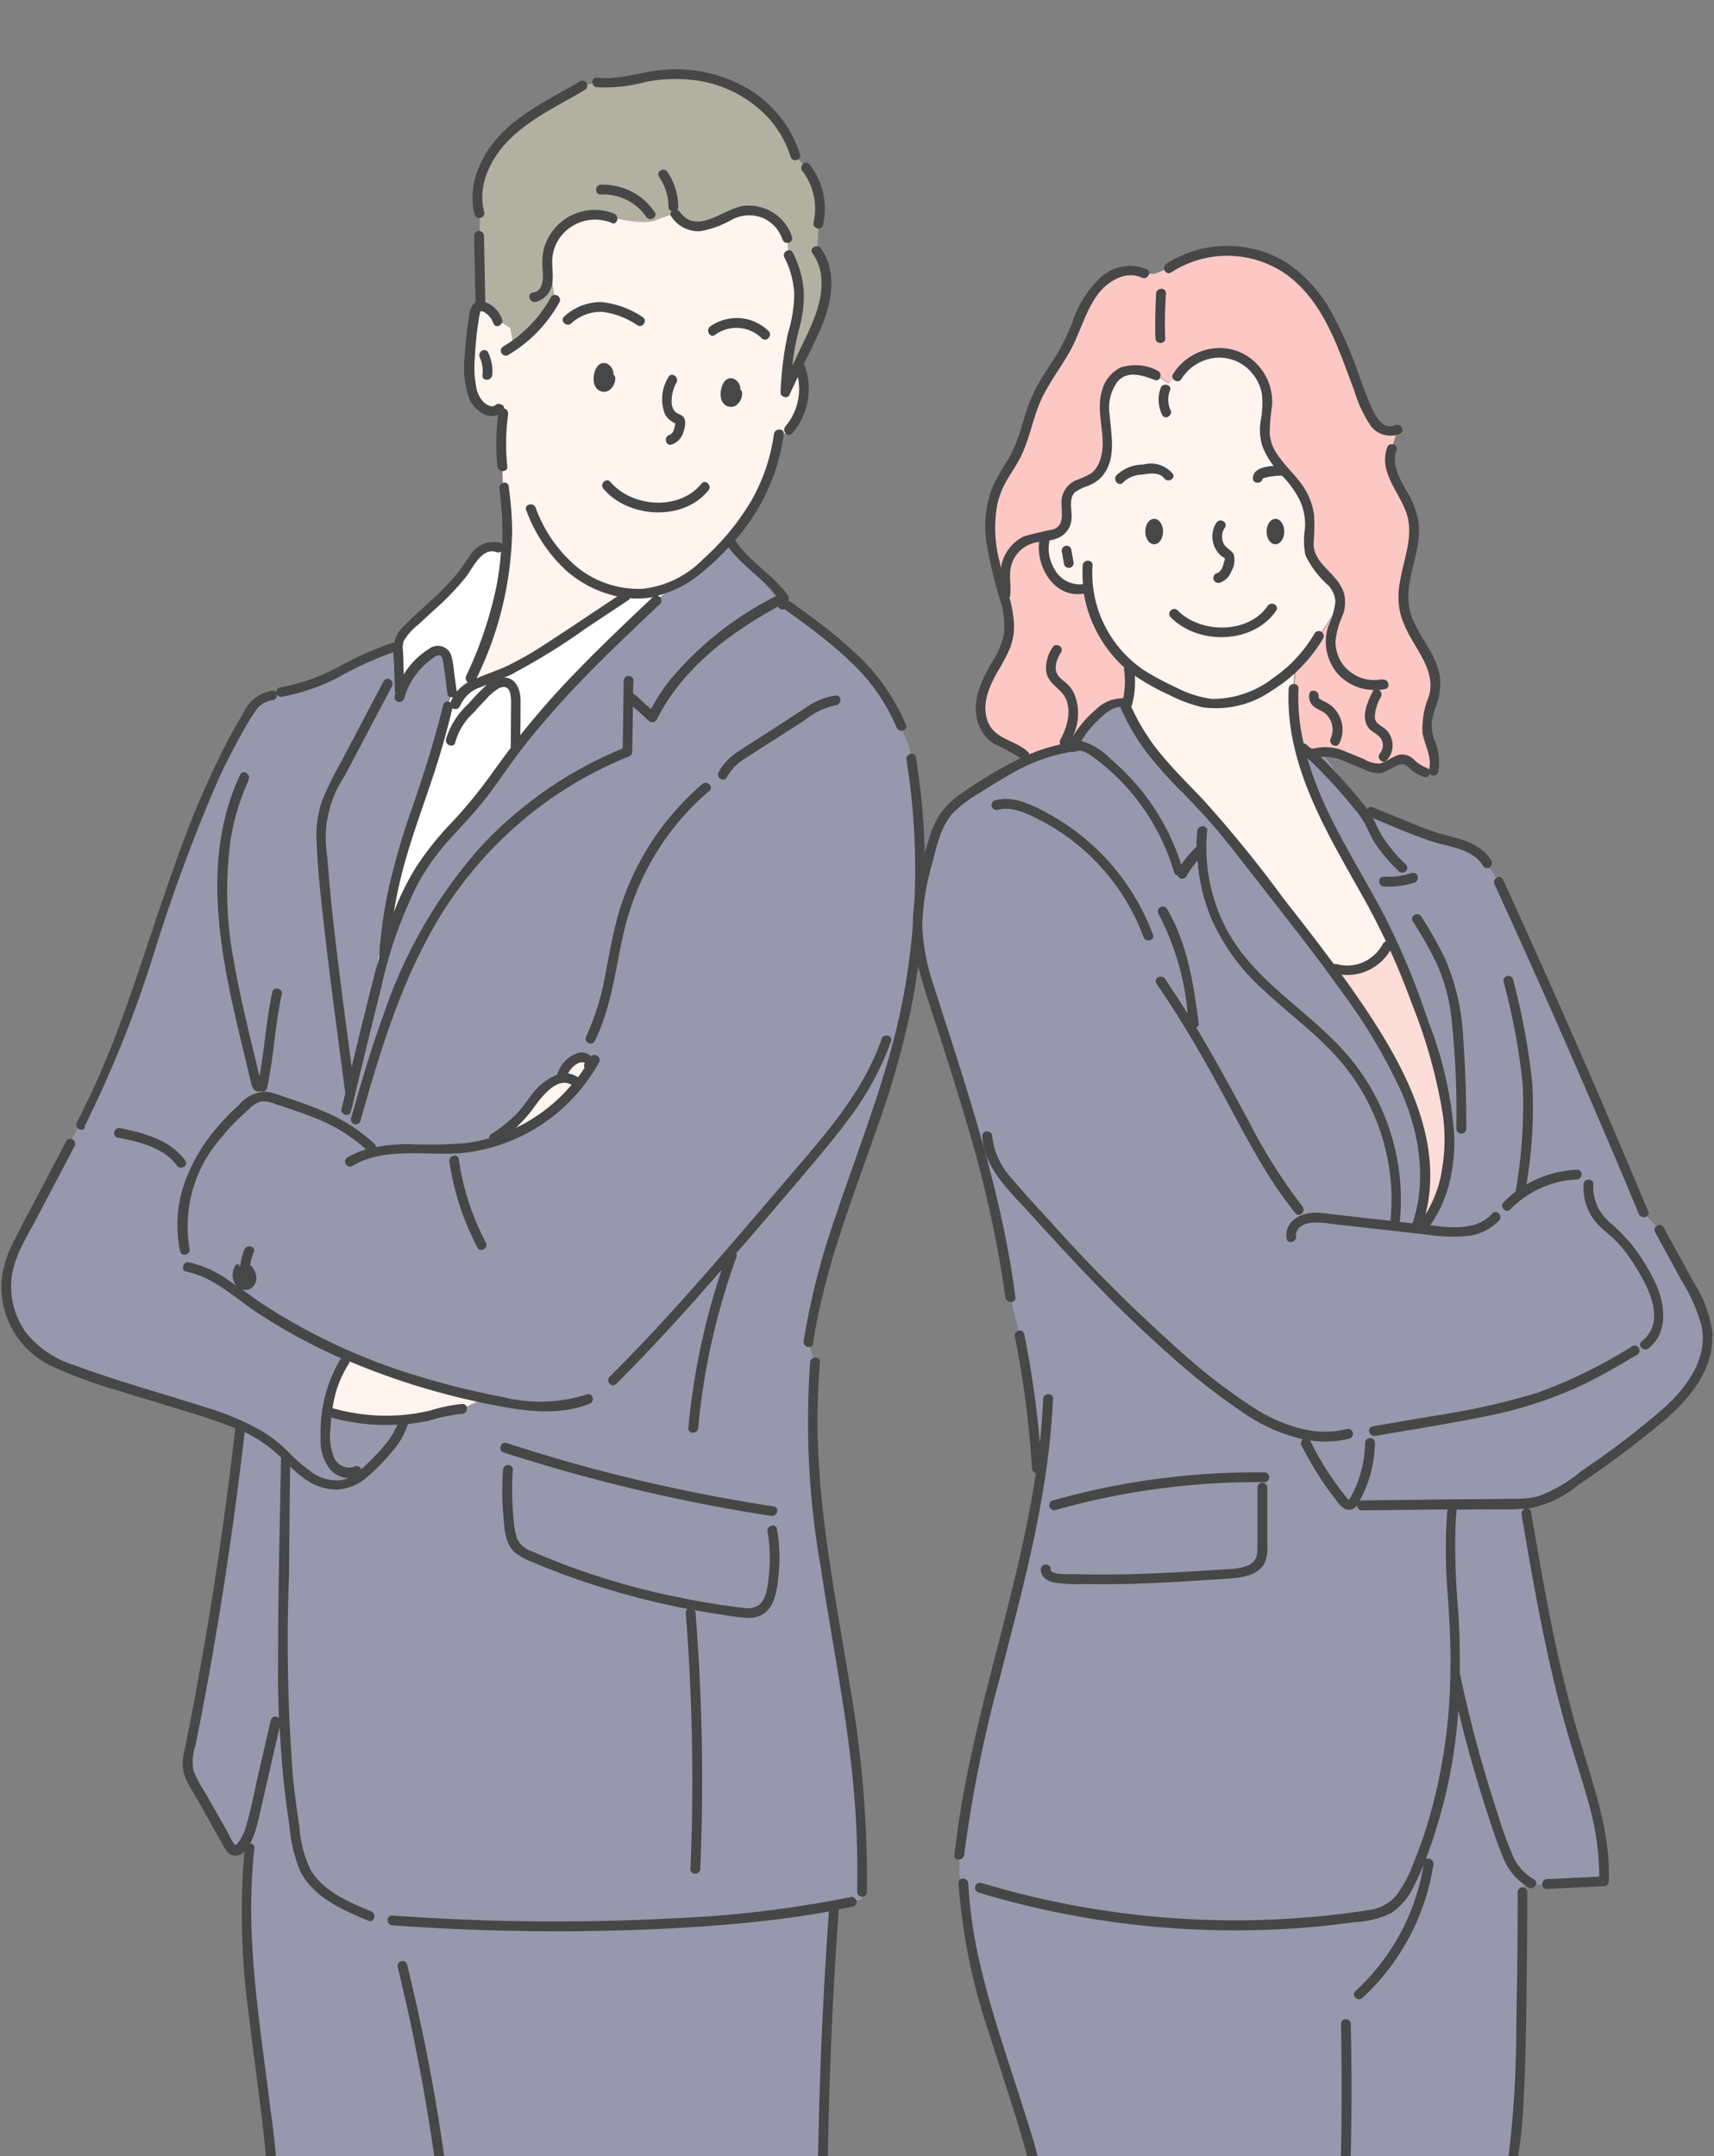 <svg xmlns="http://www.w3.org/2000/svg" width="124" height="156"><rect width="100%" height="100%" fill="#808080" stroke="none"/><path fill="#fff" d="m28.81 47.02.09 3-.02.43c.36-1.28 1.16-2.4 2.26-3.15a.93.93 0 0 1 .8-.2c.33.12.42.53.47.88l.29 2.13-.32 1c-1.77 7.48-5.03 14.66-5.54 22.32l.68-3.24c.67-3.03 1.92-5.91 3.7-8.46 1.02-1.33 2.26-2.49 3.33-3.79.72-.88 1.34-1.83 2.01-2.76 3.12-4.34 7.03-8.03 10.92-11.71l1.35-1.16c-.39.19-.8.35-1.22.46-.68.18-1.4.22-2.11.16l-.23.2-4.54 3.01a25.168 25.168 0 0 1-5.02 2.8c-.94.35-2.05.71-2.57 1.5l-.23.51c.05-.18.13-.35.23-.51l.19-.43.69-.94c1.49-2.99 2.37-6.24 2.58-9.57l-.59.09c-.24-.08-.49-.09-.73-.03s-.46.17-.64.34c-.35.35-.65.74-.9 1.16-1.19 1.74-2.95 3-4.4 4.53-.2.18-.35.4-.47.65-.05.14-.08.29-.08.44v.33"/><path fill="#9798ad" d="m65.92 54.88-.13-.83-.64-1.53c-.78-1.87-1.96-3.55-3.45-4.92a41.812 41.812 0 0 0-4.73-3.77c-.12-.09-.31-.17-.4-.06 0 0-1.12-1.45-2.55-3.14-.47-.52-.89-1.08-1.26-1.67-.35.39-.72.78-1.1 1.16-.83.88-1.8 1.62-2.87 2.19l-1.35 1.16c-3.88 3.67-7.79 7.37-10.92 11.71-.67.92-1.3 1.87-2.01 2.75-1.06 1.3-2.3 2.46-3.33 3.79a23.651 23.651 0 0 0-3.7 8.46l-.68 3.24c.51-7.66 3.77-14.84 5.54-22.32l.32-1-.29-2.13c-.05-.35-.14-.76-.47-.88a.963.963 0 0 0-.8.2 5.549 5.549 0 0 0-2.26 3.15l.02-.43-.09-3v-.33l-.44.16c-.4.11-.79.25-1.16.43-2.28 1.02-4.45 2.43-6.92 2.79l-.61.25c-.82 0-1.41.76-1.83 1.46-5.52 9.14-7.07 20.15-12.03 29.59l-.72 1.34-3.41 6.49c-.44.77-.8 1.59-1.05 2.43a5.99 5.99 0 0 0 2.12 6.14c.89.62 1.87 1.1 2.9 1.43 2.93 1.06 5.93 1.9 8.9 2.84.97.3 1.93.64 2.87 1.05l-.04.12c-.89 7.9-2.13 15.75-3.7 23.56-.25.71-.14 1.5.3 2.12l2.65 4.68c.05.1.11.18.2.24.22.13.48-.05.64-.24.26-.32.46-.68.59-1.08l-.02 1.16c-1.16 10.31 2.55 20.67 1.68 31.01l.13 1.28h39.62v-2.38c.02.18.27-16.84.9-25.5v-.21c.43-.08.85-.17 1.28-.26l.75-.18-.02-.55c.06-2.16 0-4.31-.17-6.47-.81-10.67-4.25-21.21-3.23-31.86l-.5-1.43c1.1-7.47 4.63-14.37 6.51-21.69 1.74-6.71 2.06-13.72.96-20.56ZM35.7 82.36c.74-.44 1.41-.99 2-1.61.74-.83 1.27-1.88 2.23-2.44.2-.11.41-.19.64-.24l.08-.24c.15-.48.48-.89.93-1.15.22-.14.48-.2.73-.14.24.07.37.32.3.56 0 .02 0 .03-.02.05 0 0 .35 1.04-2.13 2.92a18.091 18.091 0 0 1-4.91 2.65l.15-.35ZM24.22 99.82c.19-.47.41-.91.68-1.33l.39-.39.3.13a52.51 52.51 0 0 0 9.41 2.9l-1.59.78c-.65.05-1.29.18-1.91.39-2.46.64-5.03.62-7.48-.07l-.33-.54c.11-.64.28-1.27.52-1.87Z"/><path fill="#b2b0a1" d="M59.09 18.16c.07-.65.11-1.3.11-1.96-.43-1.37 0-2.94-.89-4.06l-.78-.88a8.187 8.187 0 0 0-4.07-4.81c-1.95-.98-4.16-1.31-6.3-.94-1.31.21-2.62.64-3.95.46l-1.05.22c-1.84 1.12-3.82 2.04-5.38 3.51-1.56 1.47-2.65 3.69-2.08 5.75 0 0 .02 1.29 0 1.59-.12 1.6.06 3.21.1 4.81l.07.31h.06c.26.07.49.2.68.39s.34.41.42.66l.3.19.6.39.18 1c1.15-.89 2.17-1.93 3.05-3.09-.2-.97-.3-1.96-.29-2.96.06-.78.31-1.53.71-2.19.17-.18.36-.34.57-.47.47-.3 1-.48 1.56-.53.55-.05 1.11.04 1.62.24 0 0 2.21.55 3.12.19.46-.19.93-.35 1.41-.49.29.44.74.75 1.26.86 1.24.24 2.33-.84 3.57-1.09 1.38-.29 3.17.58 3.28 1.98.06.72.09 1.24.09 1.24.71 1.35.93 2.9.64 4.39-.09.43-.22.85-.32 1.29-.28 1.41-.47 2.83-.55 4.26l.72-1.52.24-.52.73-1.57c.55-1.04.95-2.14 1.21-3.28a4.45 4.45 0 0 0-.63-3.37Z"/><path fill="#fff4ee" d="m57.92 26.66-.14-.31-.24.51-.72 1.52c.08-1.43.27-2.85.55-4.26.1-.43.23-.85.32-1.29.3-1.49.07-3.04-.64-4.39 0 0-.03-.51-.09-1.24-.1-1.4-1.9-2.26-3.28-1.98-1.23.26-2.33 1.33-3.57 1.09-.52-.11-.97-.42-1.26-.86-.47.14-.95.3-1.41.49-.91.37-3.12-.19-3.12-.19a3.477 3.477 0 0 0-3.18.28c-.21.14-.4.29-.57.47-.4.67-.65 1.41-.71 2.19 0 .99.09 1.98.29 2.96-.87 1.16-1.9 2.2-3.05 3.09l-.18-1-.6-.39-.3-.19a1.59 1.59 0 0 0-.42-.66c-.19-.18-.43-.32-.68-.39h-.06c-.09-.01-.19 0-.27.05-.13.11-.21.26-.22.43-.23 1.31-.36 2.63-.38 3.95-.1.95.15 1.91.7 2.68.35.39 1.01.63 1.4.27l.36-.19-.05.53c-.19 1.28-.21 2.57-.07 3.86l.06 1.52c.2 1.41.27 2.84.22 4.26-.22 3.33-1.1 6.58-2.58 9.57l-.69.94-.19.43c.52-.79 1.63-1.15 2.57-1.5 1.77-.74 3.45-1.69 5.02-2.8l4.54-3.01.23-.2c.71.06 1.42.02 2.11-.16.42-.11.82-.26 1.22-.46 1.06-.57 2.04-1.32 2.87-2.19.38-.38.74-.76 1.1-1.16.22-.25.43-.5.64-.76 1.49-1.88 2.47-4.11 2.85-6.48l.82-.58c1.03-1.2 1.35-2.9.82-4.43ZM33.14 50.44c-.1.16-.19.33-.23.51l.23-.51ZM25.3 98.11l-.39.39c-.27.42-.51.86-.68 1.33-.23.6-.4 1.24-.5 1.87l.33.54c2.44.69 5.02.71 7.48.07.62-.21 1.26-.34 1.91-.39l1.59-.77c-3.22-.67-6.38-1.65-9.41-2.9l-.31-.14Zm17.01-21.58a.813.813 0 0 0-.38 0c-.13.02-.25.07-.35.14-.43.26-.76.67-.93 1.16l-.08.24c-.23.05-.44.13-.64.24-.96.55-1.49 1.61-2.23 2.44-.59.63-1.26 1.17-2 1.61l-.15.35c1.76-.63 3.42-1.52 4.91-2.65 2.48-1.88 2.13-2.92 2.13-2.92.05-.11.05-.23 0-.34a.452.452 0 0 0-.24-.25c-.02-.02-.03-.02-.05-.02Z"/><path fill="#474747" d="M6.1 81.54c2-4.03 3.68-8.21 5.02-12.51 1.33-4.29 2.88-8.5 4.67-12.62.52-1.14 1.1-2.26 1.71-3.35.28-.53.59-1.04.93-1.53.26-.47.72-.78 1.25-.86.09 0 .18-.04.25-.11.06-.07.1-.16.1-.25v-.06c.08.12.23.18.37.16 1.42-.26 2.79-.73 4.07-1.4 1.27-.72 2.61-1.33 3.99-1.82 0 .32.04.64.05.95l.06 1.87c0 .06.02.11.04.16l-.06.18c-.05.19.07.38.26.43.19.05.37-.06.43-.24.31-1.1.96-2.06 1.86-2.76.16-.13.53-.45.75-.35.18.08.2.43.23.59.11.72.19 1.45.29 2.17.02.16.15.27.31.26.03 0 .06 0 .09-.02-.07.13-.13.26-.17.41a.32.32 0 0 0-.24-.08c-.09 0-.17.05-.23.11a.37.37 0 0 0-.07.14c-.6 2.5-1.38 4.92-2.21 7.35A49.78 49.78 0 0 0 28 64.83c-.29 1.49-.48 2.98-.58 4.49-.09.31-.17.63-.26.94-.6 2.31-1.16 4.63-1.72 6.94-.42-3.19-.85-6.39-1.22-9.58-.22-1.86-.4-3.73-.54-5.61a8.09 8.09 0 0 1 1.25-5.86l3.43-6.51c.21-.4-.4-.76-.61-.35l-3.07 5.83c-.52.9-.97 1.83-1.37 2.79-.33.97-.47 2-.4 3.02.06 1.93.29 3.86.5 5.77.22 1.98.47 3.97.72 5.94.28 2.16.57 4.31.85 6.47-.09.38-.18.75-.27 1.12-.1.44.57.63.68.18.09-.35.18-.71.26-1.07.03-.06.05-.12.04-.18.62-2.55 1.23-5.11 1.88-7.66.56-2.63 1.47-5.19 2.68-7.6.67-1.2 1.48-2.32 2.42-3.33.97-1.06 1.95-2.09 2.8-3.24.89-1.2 1.71-2.43 2.63-3.59.89-1.12 1.82-2.18 2.78-3.24 2.18-2.37 4.53-4.59 6.87-6.8.07-.07.1-.16.1-.25s-.04-.18-.1-.25a.352.352 0 0 0-.19-.1c1.16-.3 2.24-.85 3.15-1.62.71-.58 1.38-1.2 2-1.88.97 1.34 2.45 2.22 3.47 3.51a24.035 24.035 0 0 0-7.74 6.13c-.51.65-.96 1.34-1.34 2.07l-1.14-1.03s-.1-.07-.15-.08c0-.32 0-.64.02-.96a.33.33 0 0 0-.12-.24.338.338 0 0 0-.25-.09c-.19 0-.33.15-.34.34l-.07 4.9a29.13 29.13 0 0 0-10.36 7.21 35.22 35.22 0 0 0-6.88 11.88c-.93 2.52-1.68 5.1-2.42 7.69a.354.354 0 0 0 .68.19c1.26-4.47 2.6-8.96 4.78-13.08 2.02-3.87 4.9-7.23 8.41-9.83 1.92-1.41 4.01-2.58 6.22-3.47.15-.05.26-.18.26-.34l.05-3.29 1.15 1.04c.14.14.37.14.51 0 .02-.02.03-.04.05-.06 1.84-3.69 5.23-6.26 8.78-8.2.1.18.31.26.5.18 0 .02 0 .04.06.06l.19.14.29.21.63.46c.44.32.88.65 1.3.98.81.63 1.59 1.29 2.33 2.01 1.41 1.32 2.53 2.92 3.28 4.7.16.42.85.23.68-.18a14.74 14.74 0 0 0-3.75-5.28c-.86-.8-1.77-1.55-2.72-2.26-.47-.36-.96-.71-1.44-1.06-.19-.16-.4-.29-.62-.4.06-.1.06-.24 0-.35-1.04-1.49-2.71-2.39-3.74-3.88a.318.318 0 0 0-.1-.1c.5-.58.95-1.19 1.37-1.83 1.14-1.78 1.88-3.78 2.16-5.88.06-.45-.65-.44-.71 0-.24 1.73-.81 3.4-1.69 4.91-.93 1.54-2.08 2.93-3.43 4.13a7.201 7.201 0 0 1-4.36 2.15 7.09 7.09 0 0 1-4.59-1.43c-1.45-1.16-2.54-2.7-3.17-4.44-.16-.42-.85-.23-.68.18.6 1.66 1.59 3.16 2.89 4.37a8.24 8.24 0 0 0 3.7 1.87c-1.69 1.12-3.38 2.27-5.09 3.37-.86.58-1.76 1.1-2.69 1.57-.78.39-1.62.64-2.41 1a25.3 25.3 0 0 0 2.58-10.59c0-1.11-.1-2.22-.25-3.32-.06-.45-.74-.26-.68.18.19 1.33.26 2.67.21 4.01a.396.396 0 0 0-.15-.1 1.99 1.99 0 0 0-2.19.94c-.28.38-.52.78-.81 1.15-.29.37-.6.72-.93 1.06-.65.67-1.34 1.29-2.03 1.91-.35.32-.69.65-1.02.99-.33.29-.56.67-.65 1.11v.1a.34.34 0 0 0-.2 0c-1.38.47-2.71 1.07-3.98 1.79-1.29.68-2.67 1.16-4.11 1.42-.15.02-.27.15-.26.31v.04a.329.329 0 0 0-.27-.12c-.95.14-1.76.76-2.13 1.64-.6.98-1.14 1.98-1.65 3.01a68.303 68.303 0 0 0-2.72 6.34c-1.62 4.33-2.93 8.77-4.54 13.1-.89 2.44-1.93 4.82-3.12 7.13-.23.42.39.78.59.37Zm31.09-32.85c1.8-.96 3.54-2.04 5.2-3.23l3.06-2.03c.06-.04.1-.09.13-.15.05 0 .1 0 .15.02.51.02 1.02 0 1.52-.1-.02 0-.03.02-.05.03-2.1 1.98-4.2 3.98-6.18 6.07a59.765 59.765 0 0 0-3.38 3.9c.02-.83.02-1.66.02-2.49 0-.8-.32-1.67-1.19-1.69.25-.1.49-.2.72-.31Zm-1.87.77c-.1.08-.19.17-.29.26-.4.38-.78.78-1.14 1.2-.77.7-1.34 1.59-1.63 2.59-.06.44.62.63.68.18.24-.83.7-1.57 1.34-2.14.29-.33.58-.65.89-.96.27-.33.6-.6.96-.81.97-.41.84.97.84 1.5l-.02 2.83c-.48.63-.96 1.29-1.43 1.94-.86 1.2-1.8 2.35-2.82 3.44-.98 1.01-1.85 2.1-2.62 3.28-.63 1.03-1.16 2.1-1.59 3.23.23-1.35.52-2.68.91-3.99.63-2.17 1.43-4.28 2.12-6.43.46-1.43.86-2.88 1.21-4.34.16.11.38.08.5-.07.02-.03.04-.07.06-.1.14-.32.35-.62.61-.85.26-.24.57-.41.91-.51.18-.08.36-.15.54-.22m-6.13-3.13c.28-.46.64-.86 1.07-1.19.39-.37.77-.72 1.17-1.08.81-.71 1.55-1.49 2.22-2.31.52-.66 1.18-2.22 2.25-1.83.1.05.23.02.31-.05-.05.8-.15 1.6-.3 2.39a28.19 28.19 0 0 1-2.22 6.62c-.07.16-.02.36.13.46-.31.18-.58.4-.81.67v-.02l-.19-1.38c-.03-.39-.09-.78-.19-1.16-.14-.54-.7-.86-1.24-.72-.14.03-.26.1-.37.18-.76.47-1.39 1.11-1.84 1.86 0-.22-.02-.44-.02-.66 0-.33-.02-.67-.03-1-.05-.27-.02-.54.06-.8Z"/><path fill="#474747" d="M13.41 83.98c-1.1-1.52-2.97-1.99-4.71-2.36-.44-.1-.64.59-.19.68 1.53.32 3.32.7 4.29 2.04.26.35.87 0 .6-.36Zm29.93-7.12c.2-.38-.33-.71-.57-.42a.994.994 0 0 0-.98-.25c-.71.25-1.26.82-1.47 1.53v.03c-.69.28-1.3.74-1.76 1.33-.4.51-.76 1.05-1.21 1.53-.55.55-1.15 1.03-1.81 1.44-.11.06-.17.19-.16.31-.53.15-1.06.26-1.61.34-1.38.11-2.78.14-4.17.08-.81 0-1.61.06-2.4.22 0-.09-.04-.18-.1-.23-1.07-1-2.31-1.79-3.66-2.35-.68-.29-1.37-.55-2.06-.79-.33-.11-.67-.22-1.01-.34-.38-.15-.77-.26-1.18-.31-.74.04-1.43.39-1.89.96-.56.49-1.07 1.02-1.55 1.58-1 1.14-1.79 2.45-2.33 3.87a9.283 9.283 0 0 0-.39 5.14c.1.44.78.26.68-.18-.48-2.83.32-5.73 2.19-7.91.42-.52.87-1.02 1.34-1.48.25-.24.5-.47.76-.7.24-.27.56-.47.89-.57.35-.02.71.05 1.03.19.32.1.64.21.95.31.64.22 1.27.44 1.89.69 1.37.52 2.63 1.3 3.72 2.28-.48.14-.93.35-1.36.59-.16.1-.21.32-.1.49.1.15.31.21.47.12 2.48-1.49 5.59-.63 8.32-.98 2.57-.35 4.97-1.46 6.89-3.19 1.06-.96 1.96-2.09 2.65-3.35Zm-1.82.27c.11-.1.25-.18.39-.24 0 0 .44-.09.38.06a.34.34 0 0 0 0 .31c-.15.23-.31.47-.48.68-.21-.14-.45-.24-.71-.27.1-.2.24-.39.42-.54Zm-4.24 4.51c.06-.06.13-.11.19-.18.44-.43.85-.89 1.2-1.4.54-.72 1.63-2.18 2.68-1.57a12.197 12.197 0 0 1-4.04 3.12l-.03.02Zm5.74-6.3c1.25-2.51 1.5-5.32 2.14-8.01a19.26 19.26 0 0 1 3.18-6.91c.86-1.17 1.86-2.25 2.97-3.19.35-.3-.15-.8-.5-.5-2.96 2.54-5.1 5.89-6.14 9.65-.37 1.35-.6 2.72-.87 4.09a18.14 18.14 0 0 1-1.39 4.51c-.21.4.4.76.6.35Zm9.56-19.1c.33-.59.81-1.07 1.4-1.41.71-.47 1.43-.92 2.15-1.38l2.16-1.39a5.07 5.07 0 0 1 2.17-1.03c.45-.04.45-.75 0-.71-.82.12-1.6.45-2.26.95l-2.42 1.57c-.76.49-1.52.96-2.27 1.47-.64.38-1.17.92-1.53 1.57-.19.41.41.76.6.35Zm8.74 24.83c1.33-1.73 2.39-3.66 3.14-5.72.14-.43-.53-.62-.68-.18-1.26 3.67-3.86 6.66-6.34 9.56-2.78 3.24-5.54 6.51-8.41 9.69-1.6 1.78-3.25 3.52-4.94 5.21a.36.36 0 0 0 .02.5c.14.12.34.12.47 0 2.66-2.65 5.17-5.43 7.63-8.26a50.861 50.861 0 0 0-2.41 11.45c-.04.45.67.45.71 0 .39-4.22 1.32-8.38 2.77-12.37.04-.09.03-.19-.02-.27l.07-.08c1.42-1.64 2.83-3.28 4.23-4.93 1.28-1.52 2.57-3 3.75-4.59Z"/><path fill="#474747" d="M66.26 54.79c-.07-.45-.76-.26-.68.18.91 5.69.83 11.49-.23 17.16-1.03 5.49-3.16 10.66-4.92 15.94a52.346 52.346 0 0 0-2.29 8.96c-.06.44.61.63.68.18.83-5.53 2.95-10.72 4.76-15.98.94-2.64 1.71-5.34 2.29-8.08a50.81 50.81 0 0 0 .39-18.36Zm-6.94 52.16c-.24-2.8-.23-5.61 0-8.39.04-.45-.67-.45-.71 0-.35 4.95-.1 9.92.76 14.8.74 4.96 1.74 9.87 2.27 14.86.31 2.88.43 5.78.37 8.67 0 .19.18.35.37.34.19 0 .33-.15.34-.34.05-5.06-.38-10.11-1.26-15.09-.8-4.93-1.76-9.86-2.15-14.84Zm-38.33-.84c.31.3.64.57.98.83.69.54 1.55.83 2.42.84.8-.06 1.55-.37 2.15-.89.63-.53 1.21-1.12 1.73-1.75.56-.6.98-1.32 1.24-2.1.49-.06.98-.14 1.47-.23.8-.25 1.62-.43 2.46-.52.45-.02.46-.72 0-.71-.78.08-1.55.23-2.29.47-.77.18-1.55.31-2.34.35-1.57.1-3.15-.07-4.66-.49-.03 0-.06-.02-.09-.02.15-1.14.55-2.23 1.16-3.2a.33.33 0 0 0 .06-.19c3.36 1.41 6.85 2.47 10.42 3.16 2.28.45 4.73.78 6.95-.09.42-.16.23-.84-.19-.68-1.98.63-4.11.69-6.12.18-2.01-.38-4-.87-5.95-1.46a43.64 43.64 0 0 1-11.05-5.04c-.64-.41-1.24-.85-1.85-1.29.18.06.37.06.54 0 .33-.15.54-.48.52-.84a1.42 1.42 0 0 0-.45-.92c.05-.31.13-.62.26-.92.18-.42-.51-.6-.68-.18-.15.35-.24.71-.29 1.08s-.07-.03-.11-.03h-.11c-.04 0-.07.02-.1.05-.03.02-.06.05-.08.08 0 .02-.02.03-.02.06-.2.4-.19.88.06 1.27l.06.09c-.15-.1-.3-.21-.45-.31a7.88 7.88 0 0 0-2.96-1.38c-.44-.09-.64.59-.19.68 1.96.39 3.5 1.89 5.11 2.96 1.93 1.27 3.97 2.38 6.09 3.31-.03.02-.06.06-.08.09-1 1.7-1.49 3.66-1.41 5.63-.07.84.18 1.68.7 2.34.34.36.8.58 1.29.61-.18.07-.37.13-.56.15-.75.06-1.5-.15-2.1-.6-.65-.47-1.26-1.01-1.81-1.59-.53-.51-1.12-.96-1.74-1.35-1.29-.73-2.66-1.31-4.08-1.73-3.17-1.02-6.4-1.89-9.53-3.06a7.157 7.157 0 0 1-3.49-2.35 5.776 5.776 0 0 1-1.07-3.64c.09-1.71 1.11-3.24 1.88-4.71l2.71-5.15c.21-.4-.4-.75-.61-.35l-2.56 4.87c-.41.78-.83 1.56-1.22 2.35-.37.7-.64 1.45-.81 2.22-.25 1.38-.02 2.81.63 4.05a6.32 6.32 0 0 0 2.98 2.82c1.56.7 3.16 1.29 4.81 1.75 1.7.54 3.41 1.04 5.12 1.57 1.11.32 2.21.71 3.28 1.14-.81 7.17-1.91 14.31-3.29 21.4l-.42 2.1c-.16.59-.12 1.23.11 1.81.28.63.67 1.21 1.01 1.82l1.07 1.9.54.95c.12.29.3.56.52.79.35.26.85.19 1.12-.17-.33 3.95-.22 7.93.32 11.85.47 4.03 1.12 8.04 1.38 12.09a46.2 46.2 0 0 1 0 6.86c-.04.45.67.45.71 0 .24-4.04.06-8.09-.52-12.09-.49-4.02-1.12-8.03-1.33-12.08-.13-2.28-.08-4.57.16-6.84a.29.29 0 0 0-.05-.22c-.05-.06-.11-.11-.19-.12h-.07c.25-.47.43-.99.55-1.51.19-.76.35-1.53.53-2.3l1.06-4.62c.06 1.12.14 2.25.24 3.37.12 1.24.27 2.47.46 3.7.09 1.15.35 2.27.78 3.33.95 1.91 3.08 2.84 4.95 3.61.42.18.6-.51.19-.68-1.6-.66-3.45-1.44-4.38-3-.47-.98-.74-2.05-.81-3.13-.19-1.2-.35-2.42-.47-3.64-.37-4.85-.47-9.71-.28-14.57.02-2.63.05-5.22.08-7.81Zm4.63.02c-.59.18-1.22-.11-1.46-.69a4.23 4.23 0 0 1-.24-2.17c0-.24.02-.47.05-.71 1.53.43 3.12.6 4.72.52h.06c-.23.54-.54 1.05-.93 1.49-.45.54-.93 1.05-1.46 1.53-.07.07-.15.14-.23.2a.412.412 0 0 0-.19-.2.342.342 0 0 0-.28 0c-.02 0-.02.02-.03.02Zm-5.51 14.66c0 1.18.02 2.35.07 3.53a.347.347 0 0 0-.23-.12c-.09 0-.18.02-.25.08-.06.04-.1.11-.11.18l-.92 3.99c-.29 1.27-.52 2.58-.91 3.82-.07.25-.18.48-.31.71-.06.12-.14.24-.23.35-.04.06-.09.1-.14.14-.1.04-.06.04-.12-.03-.18-.25-.34-.53-.46-.82l-.54-.95-1.04-1.84c-.35-.54-.67-1.11-.92-1.7a3.75 3.75 0 0 1 .15-1.88l.39-1.98c.77-3.99 1.44-7.99 2.03-12.01.42-2.88.8-5.76 1.13-8.65.19.1.38.19.56.3.7.39 1.35.87 1.93 1.41l.14.13v.06c-.09 5.11-.23 10.2-.21 15.29Z"/><path fill="#474747" d="M61.54 137.26c-4.19.84-8.44 1.35-12.71 1.53-4.36.23-8.74.29-13.11.17-2.45-.07-4.9-.19-7.34-.37-.45-.03-.45.67 0 .71 4.38.32 8.77.46 13.16.43 4.35-.04 8.71-.22 13.04-.67 1.8-.19 3.61-.43 5.39-.76-.6 8.35-.88 16.73-.82 25.11-.06.08-.07.17-.06.26l.08.53c.06.4.7.3.69-.1-.06-6.77.1-13.53.46-20.3.1-1.88.23-3.77.36-5.65.35-.06.68-.14 1.03-.21.45-.1.26-.78-.19-.69Zm-24.91-32.85c-.43-.14-.62.54-.19.68a124.85 124.85 0 0 0 19.35 4.59c.44.07.64-.61.19-.68-5.11-.79-10.17-1.89-15.15-3.31-1.41-.41-2.81-.84-4.2-1.29Zm17.19 12.63c.44.06.89 0 1.29-.2.89-.48 1.06-1.62 1.18-2.52.15-1.23.13-2.47-.08-3.69-.07-.45-.76-.26-.68.18.17 1.02.21 2.06.1 3.09-.07.71-.14 1.79-.76 2.26-.34.19-.72.25-1.1.17-.52-.05-1.03-.13-1.54-.2-.95-.14-1.89-.31-2.83-.5-3.77-.73-7.44-1.87-10.95-3.4-.45-.15-.83-.47-1.04-.9-.15-.48-.24-.98-.26-1.48-.11-1.17-.13-2.34-.05-3.51.03-.45-.68-.45-.71 0-.08 1.12-.07 2.26.03 3.38.08.9.11 2.02.87 2.64.36.27.76.49 1.18.64 1.46.62 2.95 1.18 4.46 1.66a58.3 58.3 0 0 0 6.2 1.63l.62.12c-.1.06-.15.18-.14.29.38 4.79.53 9.59.46 14.4-.02 1.38-.06 2.75-.12 4.13-.02.45.68.45.71 0a153.92 153.92 0 0 0-.34-18.53c0-.07-.03-.14-.07-.2.67.12 1.34.23 2.02.33.52.09 1.03.17 1.55.21ZM32.51 84.05a19.53 19.53 0 0 0 2.03 6.21c.21.4.82.05.61-.35-.99-1.89-1.66-3.93-1.96-6.04-.06-.45-.75-.26-.68.18ZM17.98 56.41c.19-.41-.42-.77-.61-.35-2.87 6.14-1.43 13.02.08 19.31.23.92.44 1.86.67 2.78.07.31.14.82.58.82.06 0 .11 0 .17-.03.16.08.35 0 .43-.15l.02-.07c.49-2.23.57-4.53 1.06-6.76.1-.44-.59-.63-.68-.18-.44 2.01-.55 4.07-.93 6.09l-.12-.49-.27-1.15c-.18-.72-.35-1.45-.52-2.18-.35-1.48-.68-2.96-.93-4.45-.56-2.86-.64-5.78-.27-8.67.23-1.56.68-3.08 1.34-4.51Zm12.64 90.92c-.35-1.73-.75-3.47-1.17-5.19-.1-.44-.79-.26-.68.18 1.48 6.05 2.56 12.19 3.24 18.38.19 1.74.35 3.49.48 5.24.03.45.74.45.71 0-.45-6.26-1.31-12.47-2.57-18.62Zm9.23-125.82a9.413 9.413 0 0 1-3.46 3.57c-.16.1-.21.32-.1.49.1.15.31.21.47.12 1.55-.92 2.84-2.24 3.71-3.82.22-.4-.39-.76-.61-.36Zm4.39-5.37c.43.17.6-.51.19-.68a3.8 3.8 0 0 0-4.93 2.1c-.19.45-.27.93-.27 1.42 0 .67.3 2.05-.68 2.19-.45.06-.26.75.19.68.35-.09.66-.29.88-.57.22-.28.35-.63.35-.99.05-.46-.03-.92-.02-1.38 0-.39.09-.79.24-1.16.68-1.55 2.5-2.27 4.07-1.62Zm2.51-.45c.26.38.87.02.61-.35-.43-.63-1.01-1.15-1.69-1.49s-1.44-.51-2.2-.49c-.45.02-.46.72 0 .71 1.3-.06 2.54.55 3.28 1.62Zm9.87 1.64c.13.43.81.25.68-.18-.23-.73-.71-1.35-1.36-1.76-.65-.41-1.41-.58-2.17-.49-1.46.22-3.37 2.14-4.59.43a.45.45 0 0 0-.19-.14.3.3 0 0 0 .08-.22c-.01-.9-.28-1.78-.78-2.53-.25-.38-.86-.02-.61.35.43.64.68 1.4.68 2.17 0 .15.1.28.24.32-.11.1-.13.28-.03.39.46.7 1.25 1.1 2.08 1.06.81-.14 1.59-.43 2.3-.84a2.7 2.7 0 0 1 2.19-.14c.7.29 1.24.87 1.47 1.59ZM43.2 6.31c1.18.06 2.36-.07 3.5-.38 1.1-.22 2.23-.27 3.35-.15 2.11.21 4.07 1.18 5.52 2.73.74.82 1.3 1.78 1.63 2.84.13.43.81.25.68-.18a8.557 8.557 0 0 0-3.73-4.73 10.367 10.367 0 0 0-6.67-1.33c-1.43.18-2.83.68-4.28.51-.46-.06-.46.65 0 .7Zm15.66 9.79c-.1.44.58.63.68.18.36-1.54 0-3.16-.99-4.4-.28-.35-.78.14-.5.5a4.426 4.426 0 0 1 .8 3.72Zm.79 6.96c.6-1.64.81-3.59-.26-5.09-.26-.37-.88-.02-.61.35 1.01 1.43.7 3.24.1 4.76-.34.87-.76 1.69-1.16 2.54l-.4.85c.09-.88.25-1.74.47-2.59.28-.94.4-1.91.35-2.89-.08-.94-.35-1.86-.78-2.71-.21-.4-.82-.05-.61.35.43.83.67 1.74.71 2.67-.02.95-.17 1.89-.45 2.79-.31 1.41-.48 2.84-.54 4.28-.02.16.1.31.26.34.15.07.32 0 .39-.14v-.02l.6-1.28c.27 1.27-.06 2.59-.9 3.58-.29.35.2.84.5.5.56-.65.94-1.44 1.1-2.28.16-.84.11-1.71-.17-2.53a.355.355 0 0 0-.11-.16l.31-.64c.43-.88.87-1.76 1.21-2.69Zm-24.62-7.72c-.52-1.95.5-3.95 1.88-5.3 1.55-1.52 3.58-2.44 5.42-3.55.16-.1.21-.32.1-.49a.36.36 0 0 0-.47-.12c-1.98 1.19-4.16 2.18-5.77 3.88-1.44 1.52-2.4 3.67-1.85 5.77.06.18.26.29.44.23.19-.06.3-.24.25-.42Z"/><path fill="#474747" d="M36.05 29.98c-.17 1.24-.19 2.51-.06 3.77.05.45.76.45.71 0-.13-1.25-.11-2.51.06-3.77a.431.431 0 0 0-.06-.27.389.389 0 0 0-.23-.16c0-.05-.02-.1-.05-.14-.03-.04-.06-.08-.1-.11-.04-.03-.09-.05-.14-.07a.379.379 0 0 0-.15 0c-.07 0-.14.03-.19.08-.25.21-.64-.02-.84-.2-.25-.26-.42-.58-.51-.92-.16-.74-.21-1.5-.14-2.27.04-.9.13-1.8.27-2.69.02-.19.06-.39.1-.57.02-.1.02-.14.1-.14.09 0 .18.04.25.09.3.19.52.47.63.8.18.42.79.06.61-.35a2.13 2.13 0 0 0-.97-1.1c-.07-.03-.15-.06-.23-.09v-.02l-.1-4.81a.33.33 0 0 0-.12-.24.338.338 0 0 0-.25-.09c-.19 0-.33.15-.34.34l.1 4.81v.05c-.11.06-.21.14-.27.26-.11.24-.19.51-.2.77-.06.32-.1.63-.14.96-.08.63-.14 1.28-.17 1.92-.14 1.07 0 2.15.38 3.15.38.73 1.25 1.37 2.03 1.04Z"/><path fill="#474747" d="M35.61 27.14a3.16 3.16 0 0 0-.29-1.63c-.19-.41-.8-.06-.61.35.18.4.25.84.19 1.28-.05.45.66.44.71 0Zm5.71-3.74c.6-.55 1.4-.86 2.22-.84.93.11 1.81.45 2.58.98.4.22.76-.39.35-.61a6.44 6.44 0 0 0-3.03-1.08c-.97.02-1.91.39-2.62 1.05-.34.31.17.8.5.5Zm14.29.56a3.31 3.31 0 0 0-2.05-.94c-.77-.06-1.55.15-2.18.6-.36.27 0 .88.35.61 1.03-.76 2.46-.66 3.37.24.33.32.82-.18.51-.51Zm-7.27 3.36c-.48.79-.57 1.75-.25 2.61a1.473 1.473 0 0 0 .72.68l.05.02c-.02.07-.03.14-.04.22-.02.09-.04.17-.07.25-.05.17-.17.31-.34.38-.43.14-.24.83.19.68.4-.14.72-.47.83-.88.12-.35.27-.91-.06-1.18-.15-.13-.35-.15-.5-.29a.994.994 0 0 1-.27-.54c-.05-.55.07-1.12.35-1.61.19-.42-.43-.78-.6-.35Zm-4.31.95c.28-.19.46-.5.48-.84a.36.36 0 0 0-.13-.33.836.836 0 0 0-.47-.79c-.84-.32-1.16 1.12-.85 1.64.18.35.6.5.96.32Zm9.07-.86c-.84-.32-1.16 1.12-.85 1.64.18.35.6.49.96.31.28-.19.46-.5.48-.84a.36.36 0 0 0-.13-.33.813.813 0 0 0-.47-.78Zm-1.85 8.08c.28-.35-.22-.85-.5-.5-1.59 1.98-5.01 1.73-6.59-.12-.3-.35-.8.15-.5.5 1.8 2.12 5.77 2.37 7.58.12Z"/><path fill="#fdddd7" d="m96.62 70.1-.66-.46a77.07 77.07 0 0 1 3.14 4.5c1.47 2.15 2.62 4.49 3.41 6.97.79 2.5.77 5.17-.04 7.66l-.16.11h.55l.51-.63c.68-1.23 1.14-2.57 1.35-3.97.48-3.36-.54-6.73-1.63-9.94-.67-2.06-1.45-4.1-2.34-6.08l-.22-.46-.2.65c-.34.65-.89 1.17-1.56 1.47-.67.3-1.43.35-2.14.16Z"/><path fill="#9798ad" d="M123.55 96.42a9.114 9.114 0 0 0-1.3-3.44l-2.19-4.01-1.15-1.22c-3.36-8.04-6.84-16.02-10.48-23.94-.65-1.02-.73-1.12-.84-1.31-.38-.58-.94-1.02-1.59-1.25-.64-.26-1.33-.39-1.99-.58-.66-.21-1.31-.44-1.95-.71l-2.87-1.16-1.09-.63-.02-.02c-.89-1.06-1.58-2.96-2.63-3.71a1.5 1.5 0 0 0-.57-.27 1.49 1.49 0 0 0-.63-.02.782.782 0 0 1-.27-.09c.47 1.87 1.15 3.69 2.03 5.41.95 1.91 2.04 3.74 3.08 5.61.51.92 1 1.83 1.45 2.77l.22.46c.89 1.98 1.67 4.01 2.34 6.08 1.09 3.21 2.1 6.59 1.63 9.94-.2 1.39-.66 2.74-1.35 3.97l-.51.63h-.55l.16-.11c.81-2.49.83-5.16.04-7.65-.79-2.47-1.94-4.83-3.41-6.97-.99-1.54-2.05-3.04-3.14-4.5-.87-1.17-1.76-2.33-2.66-3.48l-.93-1.2-2.43-3.12c-.89-1.14-1.78-2.28-2.76-3.34-.74-.8-1.53-1.56-2.26-2.36-1.44-1.43-2.6-3.11-3.43-4.96 0 0 .02-.08.05-.22L81.5 51c-.99-.62-3.13 1.53-3.79 3.04l-.29.08c-.83.13-1.63.35-2.41.67a27.86 27.86 0 0 0-4.51 2.48c-.87.43-1.63 1.08-2.19 1.87-.56.8-.91 1.72-1.03 2.69-.58 1.82-.88 3.72-.89 5.63.14 1.61.5 3.18 1.05 4.7 2.29 7.16 4.72 14.32 5.68 21.77l.65 2.74c.64 3.18 1.61 6.42 1.26 9.64.02.43.06.85.14 1.27-1.46 8.95-4.75 17.65-5.77 26.7v1.47l.31.59c.45 9.52 6.01 18.27 6.29 27.8v1.87s32.36-.18 32.45-.46c.09-.28-.03-4.86-.03-4.86 1.34-3.93 1.51-8.17 1.6-12.32.09-3.81.14-7.62.14-11.44l.15-.58h1.68l4.13-.2c.15-3.52-1.13-6.91-2.13-10.28-1.49-5.37-2.66-10.83-3.49-16.35l-.1-.69c.4-.02.8-.09 1.18-.2.73-.27 1.4-.63 2.01-1.11 2.09-1.45 4.19-2.92 6.15-4.54 1.04-.8 1.96-1.75 2.74-2.82a5.832 5.832 0 0 0 1.08-3.7Z"/><path fill="#fff4ee" d="M99.1 65.05c-1.04-1.86-2.13-3.7-3.08-5.61-.88-1.72-1.56-3.53-2.03-5.41-.34-1.37-.47-2.79-.42-4.2l.11-1.61c.68-.66 1.26-1.41 1.74-2.22l1.51-2.26c.02-.14.02-.28 0-.43-.17-1.34-1.84-2.03-2.2-3.34-.09-.63-.09-1.26 0-1.89.02-.88-.19-1.73-.64-2.49-.8-1.33-2.29-2.31-2.57-3.83-.18-.97.19-1.96.13-2.95a3.53 3.53 0 0 0-.34-1.32c-.2-.41-.48-.78-.82-1.09-.34-.31-.74-.54-1.18-.69a3.504 3.504 0 0 0-4.17 1.52l-.6.5-.93-.58c-.69-.36-1.48-.47-2.25-.31-.44.2-.82.53-1.08.95-.26.41-.39.89-.39 1.38-.06.97.19 1.94.2 2.92.1.99-.33 1.95-1.13 2.55-.53.32-1.25.39-1.61.89-.2.34-.28.74-.23 1.12.1.51.02 1.04-.2 1.52-.34.38-.81.6-1.32.61l-.04.22c-.26 1.14.14 2.33 1.03 3.09.45.41 1.05.59 1.66.52 0 0 .2.02.46.03.3 2.15 1.38 4.12 3.03 5.54 0 .28 0 .52-.02.7-.02.7-.1 1.4-.23 2.09-.02.14-.05.22-.05.22.83 1.85 1.99 3.53 3.43 4.96.73.8 1.52 1.57 2.26 2.36.98 1.06 1.88 2.2 2.76 3.34l2.43 3.12.93 1.2c.89 1.15 1.79 2.31 2.66 3.48l.66.46c.71.19 1.47.13 2.14-.16.68-.29 1.23-.81 1.57-1.46l.2-.65c-.44-.97-.93-1.9-1.43-2.8Z"/><path fill="#fdc8c4" d="M101.61 44.12c-.47-2.27 1.15-4.63.55-6.86-.3-.8-.68-1.57-1.13-2.31-.45-.74-.58-1.63-.36-2.47l.44-1.41c-.49.22-1.06.11-1.44-.27-.36-.37-.64-.82-.81-1.31-.76-1.82-1.34-3.7-2.17-5.48a11.1 11.1 0 0 0-3.6-4.59 7.829 7.829 0 0 0-4.26-1.28c-1.51 0-2.99.43-4.26 1.25l-1.05.43-.72-.04c-1.25-.62-2.79.16-3.63 1.27s-1.2 2.5-1.82 3.74c-.7 1.4-1.73 2.62-2.36 4.05-.58 1.32-.81 2.78-1.46 4.06-.39.76-.92 1.45-1.28 2.22-.99 2.12-.59 4.62.08 6.87.43 1.44.96 2.96.56 4.4-.24.7-.57 1.36-.97 1.98-.47.75-.8 1.59-.93 2.47-.13.89.17 1.79.81 2.43.64.42 1.3.79 2 1.09.16.1.31.22.43.37h.78c.77-.32 1.59-.55 2.41-.67l.29-.08c.66-1.49 2.79-3.65 3.79-3.04l.05.02c.13-.69.21-1.39.23-2.09 0-.18 0-.42.02-.7a8.996 8.996 0 0 1-3.03-5.54c-.26-.02-.46-.03-.46-.03-.6.08-1.21-.11-1.66-.52-.44-.37-.76-.86-.95-1.4a3.13 3.13 0 0 1-.08-1.69l.04-.22c.51 0 .98-.22 1.32-.61.23-.47.3-1 .2-1.52-.05-.39.02-.79.23-1.12.36-.51 1.08-.57 1.61-.89.8-.6 1.22-1.57 1.13-2.55 0-.97-.26-1.94-.2-2.92 0-.49.13-.97.39-1.38.26-.41.63-.74 1.08-.95a3.51 3.51 0 0 1 2.25.31l.93.58.6-.5c.23-.39.54-.74.91-1.02s.79-.48 1.23-.59c.45-.11.91-.14 1.36-.07.46.07.89.22 1.29.45 1.01.59 1.65 1.65 1.72 2.81.06.99-.31 1.98-.13 2.95.28 1.53 1.77 2.5 2.57 3.83.45.75.67 1.61.64 2.49-.1.63-.1 1.26 0 1.89.35 1.3 2.03 2 2.2 3.34.02.14.02.28 0 .43l-1.51 2.26c-.48.82-1.06 1.57-1.74 2.22l-.11 1.61c-.06 1.41.08 2.83.42 4.2.09.05.18.07.27.09.43-.06.85.04 1.2.3.11-.02.23-.02.34-.02.64.05 1.26.21 1.83.49l1.39.57c.19.09.39.14.6.16.77.02 1.47-.94 2.17-.59.16.1.31.22.44.37.25.23.55.4.87.5l.29.18.32-.27c.35-1.06-.48-2.15-.5-3.27-.02-.93.54-1.78.64-2.71.21-2.06-1.81-3.67-2.23-5.69"/><path fill="#474747" d="M77.07 39.5c-.19.06-.3.25-.25.43l.16.9c.06.18.25.3.43.25.19-.06.3-.25.25-.43l-.16-.9s-.03-.09-.06-.13a.284.284 0 0 0-.1-.09.326.326 0 0 0-.13-.04c-.05 0-.09 0-.14.01Zm22.95 9.64c-1.14.25-2.32-.23-2.96-1.2-.3-.47-.45-1.01-.44-1.57.06-.61.23-1.2.48-1.76.23-.54.27-1.12.13-1.69-.14-.43-.39-.82-.69-1.15-.64-.75-1.5-1.36-1.51-2.43.06-.68.07-1.36.04-2.04a4.86 4.86 0 0 0-.59-1.78c-.55-.97-1.43-1.69-2.05-2.61-.32-.44-.52-.96-.57-1.5 0-.69.06-1.38.17-2.06.07-1.1-.31-2.18-1.07-2.98a3.709 3.709 0 0 0-3.2-1.16c-1.19.15-2.25.83-2.89 1.85-.24.39.37.75.61.35a3.28 3.28 0 0 1 2.55-1.53c1.05-.06 2.05.42 2.67 1.27.31.41.52.89.6 1.4.06.64.02 1.29-.1 1.93-.1.61-.05 1.24.14 1.83.19.48.44.94.76 1.34l.05.06c-.68.04-1.49.22-1.51.88-.02.43.64.45.7.05 0 0 .03 0 .07-.04.07-.02.14-.05.23-.06.11-.03.23-.06.34-.07.26-.04.52-.06.77-.05.55.55 1.01 1.2 1.34 1.9.25.6.36 1.25.32 1.91-.1.64-.1 1.3.03 1.94.4.83.96 1.57 1.65 2.18.31.32.5.75.52 1.2-.08.61-.25 1.2-.52 1.76-.19.6-.23 1.23-.1 1.84.13.61.42 1.18.83 1.65.67.71 1.61 1.12 2.59 1.12-.05.03-.09.08-.11.13-.37.74-.88 1.88-.28 2.63.25.31.69.44.9.79.19.33.16.74-.08 1.03-.3.35.2.84.5.5.55-.62.54-1.55-.02-2.16-.3-.31-.83-.45-.86-.93.02-.53.18-1.05.45-1.5a.39.39 0 0 0 .02-.28.341.341 0 0 0-.18-.21h-.02c.16-.02.32-.03.48-.07.43-.08.24-.76-.21-.67ZM84.73 19.71a7.39 7.39 0 0 1 4.19-1.2c1.49.03 2.93.49 4.14 1.35 2.73 1.97 3.77 5.4 4.91 8.39.26.88.65 1.73 1.16 2.51.48.69 1.38.95 2.15.62.41-.2.05-.81-.36-.61-.78.38-1.38-.58-1.64-1.16-.36-.8-.65-1.62-.96-2.45-.55-1.62-1.24-3.2-2.07-4.7-.76-1.35-1.81-2.51-3.08-3.39a8.025 8.025 0 0 0-4.06-1.27c-1.67-.07-3.33.38-4.73 1.29-.39.26-.03.87.35.62ZM96.9 53.78c.3-.62.31-1.33 0-1.96-.14-.3-.34-.56-.6-.77-.15-.11-.31-.21-.47-.29-.11-.06-.46-.18-.43-.35.07-.44-.61-.63-.68-.18-.06.33.06.67.32.88.28.24.65.32.92.59.45.46.57 1.14.31 1.73-.19.41.42.76.61.36ZM84.22 34.61c.27.36.88 0 .61-.35-.26-.3-.59-.51-.96-.63s-.77-.12-1.15-.02c-.73 0-1.43.28-1.96.79-.28.35.21.85.5.5.36-.35.85-.55 1.35-.56.51-.08 1.26-.21 1.62.28ZM88 37.82c-.4.63-.39 1.45.05 2.07.1.15.23.28.38.39.03.02.18.1.19.14-.02.07-.03.15-.06.22-.08.32-.19.74-.55.84a.35.35 0 0 0-.19.17c-.04.08-.05.17-.03.26.02.09.08.16.16.21.08.05.17.06.26.05.39-.12.71-.42.86-.8.22-.37.29-.81.19-1.24-.16-.35-.59-.46-.75-.83-.16-.36-.13-.79.1-1.12.26-.38-.35-.74-.6-.36Zm-4.03-9.75c-.23.63-.19 1.33.1 1.94.19.41.81.06.61-.35-.2-.44-.22-.95-.04-1.4.17-.43-.52-.61-.68-.18Zm.33-3.59c-.04-1.08-.02-2.16.05-3.24.03-.46-.68-.45-.71 0a38.91 38.91 0 0 0-.05 3.24c.02.45.72.45.71 0Zm-1.44 13.98c0 .51.28.92.64.92s.64-.42.64-.92-.28-.92-.64-.92-.64.41-.64.92Z"/><path fill="#474747" d="M92.91 38.46c0-.51-.28-.92-.64-.92s-.64.42-.64.92.28.92.64.92.64-.42.64-.92Zm-.59 5.73c.26-.38-.35-.73-.61-.35-1.41 2.05-4.86 2.01-6.52.32-.32-.32-.82.18-.5.5 2 2.03 5.97 1.95 7.63-.47Z"/><path fill="#474747" d="M72.75 93.87c.06.44.76.45.71 0-.79-6.14-2.56-12.07-4.43-17.95-.47-1.46-.94-2.91-1.4-4.37-.52-1.45-.83-2.97-.91-4.51.04-1.55.28-3.09.73-4.59.34-1.32.63-2.77 1.63-3.77.57-.52 1.2-.98 1.87-1.36.67-.43 1.34-.84 2.04-1.24 1.39-.84 2.91-1.41 4.52-1.69h.03c.07.02.15.02.23 0 .52-.22 1.03.18 1.43.47.39.28.76.59 1.11.91 2.19 1.96 3.79 4.5 4.62 7.32.03.12.13.22.26.24.06.18.26.3.44.23a.37.37 0 0 0 .2-.15c.23-.41.5-.8.81-1.15.1 1.48.45 2.92 1.03 4.28.88 1.95 2.16 3.7 3.77 5.12 1.55 1.45 3.25 2.73 4.73 4.24 3.24 3.26 4.87 7.79 4.43 12.36v.07l-1.72-.19-1.9-.22c-.58-.06-1.17-.16-1.75-.18-1.1-.02-2.34.61-2.15 1.87.06.45.75.26.68-.18-.06-.47.43-.83.84-.92.54-.08 1.09-.07 1.63.03l3.48.39 3.54.4c.9.14 1.82.18 2.73.11a3.71 3.71 0 0 0 2.48-1.14c.3-.34-.2-.84-.5-.5-1.07 1.22-2.92 1.06-4.49.85a9.2 9.2 0 0 0 1.26-2.6c.36-1.24.52-2.54.48-3.83a27.77 27.77 0 0 0-1.88-8.32c-.88-2.68-1.97-5.3-3.26-7.81-1.31-2.47-2.79-4.84-4-7.37a25.42 25.42 0 0 1-1.5-3.89c1.22 1.15 2.37 2.39 3.41 3.69.3.35.56.71.78 1.12.23.43.42.88.67 1.3.51.77 1.1 1.48 1.78 2.1.14.14.37.13.5-.02.13-.14.13-.35 0-.48-.69-.63-1.29-1.36-1.78-2.15-.22-.39-.39-.81-.61-1.2 1.4.58 2.8 1.2 4.24 1.68 1.26.42 2.97.51 3.73 1.78.11.16.32.22.49.1.15-.1.21-.31.12-.47-.81-1.36-2.41-1.59-3.8-1.99-.8-.26-1.58-.55-2.34-.88l-2.46-1a.257.257 0 0 0-.21-.01c-.07.02-.13.07-.16.14v.02c-.14-.18-.27-.35-.42-.53a43.65 43.65 0 0 0-2.96-3.27c.69-.03 1.38.12 2 .44l1.22.5c.31.16.67.25 1.02.24.59-.06 1.01-.52 1.56-.64.33-.07.49.19.72.39.28.23.6.41.95.52.16.06.35-.02.4-.18v-.04c.04.05.1.09.16.11.06.02.13.03.19.02a.38.38 0 0 0 .17-.08c.05-.04.09-.1.11-.16.14-.8.04-1.61-.28-2.35a3.57 3.57 0 0 1-.2-1.12c.04-.43.14-.86.3-1.26.29-.72.39-1.51.29-2.28-.15-.69-.42-1.35-.79-1.94-.35-.62-.75-1.22-1.06-1.87-.33-.69-.47-1.46-.41-2.22.11-1.61.85-3.14.75-4.78-.1-.93-.42-1.82-.93-2.6-.49-.88-1.05-1.86-.69-2.89.14-.43-.54-.62-.68-.18-.63 1.84.95 3.24 1.44 4.86.48 1.6-.26 3.26-.51 4.84-.15.76-.14 1.55.03 2.31.2.7.51 1.36.89 1.98.72 1.24 1.59 2.49 1.18 3.98-.36.85-.51 1.76-.47 2.67.15.87.72 1.75.47 2.65a.463.463 0 0 0-.18-.13c-.35-.14-.67-.35-.93-.61-.22-.22-.53-.35-.84-.35-.63.02-1.06.57-1.67.66-.39-.02-.77-.13-1.11-.34-.42-.17-.84-.35-1.26-.51-.75-.36-1.61-.44-2.42-.22-.02 0-.04.02-.06.03-.13-.11-.27-.22-.39-.34a.398.398 0 0 0-.21-.09c-.3-1.29-.43-2.63-.37-3.95.02-.46-.68-.45-.71 0-.26 5.55 2.79 10.43 5.39 15.09.59 1.05 1.14 2.12 1.65 3.2a.32.32 0 0 0-.23.18c-.31.58-.8 1.04-1.4 1.31-.6.27-1.28.32-1.91.15a.448.448 0 0 0-.23 0c-1.19-1.61-2.42-3.19-3.65-4.76-1.84-2.51-3.8-4.92-5.89-7.23-1.08-1.12-2.18-2.22-3.16-3.43a15.32 15.32 0 0 1-1.95-3.19c.22-.74.3-1.5.25-2.27l.06.05c.76.51 1.56.96 2.39 1.33.78.41 1.62.72 2.48.92 1.75.23 3.52-.19 4.96-1.2 1.54-.94 2.82-2.25 3.74-3.8a.36.36 0 0 0-.15-.48.36.36 0 0 0-.47.12c-.75 1.28-1.76 2.38-2.98 3.22-1.27 1-2.83 1.53-4.44 1.53-.86-.11-1.69-.37-2.46-.76-.77-.35-1.53-.75-2.25-1.18a8.379 8.379 0 0 1-2.91-3.09 8.392 8.392 0 0 1-1.03-4.63c.03-.46-.68-.45-.71 0-.03.46-.02.92.02 1.37-.05-.01-.11-.02-.16 0-.8.02-1.55-.41-1.91-1.12-.38-.62-.5-1.36-.35-2.06.14-.03.29-.06.43-.11.66-.19 1.13-.78 1.16-1.46.06-.6-.25-1.49.28-1.94.27-.18.56-.32.87-.42.35-.13.68-.33.95-.59 1.2-1.24.77-3.04.66-4.56a3.2 3.2 0 0 1 .57-2.41c.72-.83 1.8-.46 2.68-.12.43.16.61-.52.19-.68-.41-.22-.86-.35-1.32-.38s-.92.02-1.36.17c-.32.17-.61.41-.84.7-.23.29-.39.62-.48.98-.52 1.69.49 3.51-.19 5.16-.13.34-.35.63-.64.84-.35.19-.7.35-1.07.48-.68.31-1.1 1.02-1.02 1.77 0 .66.19 1.48-.59 1.77-.72.14-1.44.31-2.14.51-.79.39-1.37 1.1-1.59 1.95-.02.1-.04.22-.06.32-.04-.15-.08-.31-.11-.47-.35-1.31-.4-2.68-.18-4.02.14-.67.39-1.3.74-1.89.35-.6.76-1.17 1.05-1.81.6-1.28.82-2.68 1.4-3.96.56-1.22 1.39-2.29 2.05-3.45.74-1.31 1.1-2.81 1.96-4.06.68-.98 2.06-1.9 3.27-1.33.41.19.77-.42.35-.61a3.155 3.155 0 0 0-3.33.59c-.96.92-1.67 2.06-2.06 3.33-.27.67-.58 1.33-.94 1.96-.37.63-.78 1.22-1.16 1.84-.38.59-.7 1.22-.96 1.87-.27.67-.45 1.37-.67 2.06-.21.72-.51 1.41-.87 2.06-.41.63-.79 1.29-1.12 1.96a7.94 7.94 0 0 0-.48 4.09c.25 1.47.6 2.92 1.05 4.35.22.73.29 1.49.22 2.26-.14.7-.42 1.37-.81 1.97-.76 1.31-1.53 2.8-1.1 4.35.19.68.61 1.28 1.21 1.65.66.3 1.29.64 1.9 1.04-.2.1-.41.2-.61.31-1.3.67-2.54 1.45-3.74 2.29-.56.38-1.05.85-1.44 1.39-.38.59-.67 1.23-.85 1.91a28.3 28.3 0 0 0-1.03 4.44c-.21 1.53-.13 3.07.23 4.56.37 1.53.9 3.04 1.38 4.54.97 3.02 1.93 6.03 2.78 9.08.96 3.49 1.7 6.99 2.19 10.54Zm27.83-25.09c.56 1.24 1.08 2.51 1.55 3.81 1.06 2.63 1.83 5.38 2.27 8.18.19 1.52.12 3.05-.21 4.54-.22.9-.57 1.76-1.06 2.55 1.39-5.51-1.69-11-4.73-15.44a73.5 73.5 0 0 0-1.34-1.9c1.41.16 2.78-.52 3.51-1.74ZM85.4 57.18c1.04 1.08 2.06 2.14 3.01 3.31.98 1.2 1.92 2.44 2.88 3.66 1.89 2.42 3.8 4.83 5.58 7.33 1.79 2.37 3.32 4.92 4.56 7.62 1.26 2.96 1.8 6.31.76 9.41l-.95-.1s.04-.1.04-.14c.39-4.27-.93-8.52-3.69-11.81-2.73-3.25-6.74-5.33-8.81-9.14-1.18-2.2-1.69-4.71-1.45-7.2.04-.45-.66-.45-.71 0-.04.39-.06.78-.06 1.16-.02.02-.04.02-.06.04-.39.38-.74.8-1.04 1.24-.95-2.97-2.71-5.61-5.09-7.63a4.977 4.977 0 0 0-2.14-1.32c.35-.58.78-1.11 1.28-1.57.31-.3 1.03-.96 1.57-.88 0 .07.02.14.06.21.47 1.04 1.04 2.02 1.72 2.95.78 1 1.62 1.95 2.51 2.85Zm-10.95-2.7c-.87-.92-2.41-.93-2.95-2.19-.54-1.26.06-2.63.69-3.73.35-.55.65-1.14.91-1.74.23-.65.31-1.34.23-2.02-.06-.53-.15-1.05-.3-1.56.02-.05.05-.1.05-.15.08-.65-.07-1.3.03-1.95.12-.71.56-1.33 1.21-1.67.27-.14.56-.22.86-.27-.23 1.84 1.1 4.07 3.17 3.76.02 0 .04 0 .06-.02a9.37 9.37 0 0 0 2.93 5.36c-.02.06-.02.12-.02.18.1.67.08 1.37-.06 2.04-.76 0-1.48.3-2 .84-.69.58-1.27 1.27-1.71 2.05.52-.99.59-2.14.18-3.18-.12-.26-.27-.49-.47-.69-.22-.23-.5-.39-.69-.64-.4-.51-.11-1.22.19-1.71.24-.39-.37-.74-.61-.35-.34.49-.5 1.08-.47 1.67.07.67.52 1 .97 1.43 1.04.96.66 2.49.06 3.58-.06.1-.06.23 0 .34-.77.17-1.52.41-2.25.72 0-.04-.02-.06-.03-.08Zm17.02 52.05c-5.18-.06-10.35.63-15.33 2.04a.35.35 0 0 0-.19.17c-.04.08-.05.17-.03.26s.08.16.16.21.17.06.26.05a53.765 53.765 0 0 1 15.14-2.02c.19 0 .35-.18.34-.37 0-.09-.04-.17-.1-.24a.35.35 0 0 0-.24-.1Zm-1.17 6.73c-.47.18-.95.26-1.45.27-2.92.19-5.85.38-8.78.39-.81 0-1.61 0-2.42-.03-.23 0-1.67.09-1.64-.35.02-.46-.68-.45-.71 0-.02.57.51.88 1.01.97.74.1 1.49.13 2.23.1 1.67.03 3.35 0 5.02-.08 1.66-.07 3.31-.18 4.96-.29 1.05-.07 2.53-.13 3.02-1.26.13-.39.19-.79.14-1.2v-4.17a.33.33 0 0 0-.12-.24.338.338 0 0 0-.25-.09c-.19 0-.33.15-.34.34v4.36c0 .6-.1 1.02-.68 1.28Z"/><path fill="#474747" d="M75.58 58.72c-1.1-.57-2.36-1.16-3.62-.81a.35.35 0 0 0-.19.17c-.04.08-.05.17-.03.26.02.09.08.16.16.21.08.05.17.06.26.05 1.04-.29 2.12.25 3.03.71a15.741 15.741 0 0 1 6.14 5.64c.56.9 1.03 1.86 1.4 2.85.15.43.84.24.68-.18a16.568 16.568 0 0 0-7.83-8.89Zm8.08 12.45c1.47 2.11 2.78 4.32 4.03 6.56 1.22 2.2 2.36 4.45 3.65 6.61.71 1.2 1.51 2.35 2.38 3.44.29.35.79-.15.5-.5-1.49-1.94-2.8-4.02-3.91-6.21-1.2-2.22-2.4-4.44-3.7-6.61l-.07-.12c.13-.05.2-.18.18-.31-.38-2.87-.81-5.75-2.3-8.28a.351.351 0 0 0-.49-.1c-.15.1-.21.31-.12.47 1.18 2.24 1.9 4.69 2.11 7.21-.53-.84-1.08-1.68-1.64-2.51-.26-.38-.87-.02-.61.35ZM108.77 87c-.31.33.18.83.5.5a7.13 7.13 0 0 1 4.81-2.16c.45-.02.46-.72 0-.71-1.28.06-2.54.43-3.65 1.07.4-2.38.55-4.8.43-7.21-.26-2.58-.73-5.12-1.4-7.63-.1-.44-.79-.26-.68.18a46.87 46.87 0 0 1 1.38 7.44c.11 2.56-.06 5.12-.5 7.65v.07c-.31.25-.61.51-.89.8Zm10 10.05c-.35.28.14.78.5.5 1.42-1.12 1.2-3.12.55-4.59-.4-.88-.89-1.71-1.45-2.49-.56-.74-1.19-1.41-1.9-2.02-.4-.33-.72-.76-.93-1.24-.21-.48-.3-1-.27-1.52.02-.45-.68-.45-.71 0-.03.54.05 1.08.23 1.58.19.51.47.97.85 1.36.42.43.91.79 1.33 1.22.39.41.74.86 1.05 1.33 1.02 1.54 2.69 4.33.76 5.86Zm-19.47 6.16c-.45.08-.26.75.19.68 2.62-.45 5.25-.86 7.85-1.39a30.09 30.09 0 0 0 7.28-2.36c1.31-.64 2.57-1.38 3.83-2.13.16-.1.22-.32.11-.49a.36.36 0 0 0-.47-.12 35.785 35.785 0 0 1-6.89 3.38c-2.44.73-4.93 1.29-7.45 1.66l-4.44.76Z"/><path fill="#474747" d="M123.91 96.64a8.779 8.779 0 0 0-1.31-3.74c-.75-1.37-1.5-2.74-2.25-4.1-.22-.4-.83-.04-.61.35l1.88 3.45c.64 1.01 1.13 2.1 1.46 3.25.54 2.39-1.03 4.51-2.7 6.02a59.744 59.744 0 0 1-5.96 4.55c-.93.79-2.01 1.43-3.16 1.85-.61.13-1.23.19-1.85.17l-1.92.02-2.29.02h-.15l-6.51.08c-.07 0-.14.02-.19.06v-.02c.72-1.29 1.1-2.75 1.12-4.22a.33.33 0 0 0-.12-.24.338.338 0 0 0-.25-.09c-.19 0-.33.15-.34.34-.02.8-.14 1.61-.38 2.38-.11.37-.26.73-.42 1.08-.08.17-.17.34-.27.51-.07.13-.05.18-.17.1a.69.69 0 0 1-.16-.18 21.466 21.466 0 0 1-2.58-4.06c.95.14 1.92.1 2.87-.14a.35.35 0 0 0 .19-.17c.04-.08.05-.17.03-.26a.336.336 0 0 0-.16-.21.396.396 0 0 0-.26-.05c-2.26.58-4.56-.21-6.49-1.37a41.58 41.58 0 0 1-5.47-4.17c-3.44-3.05-6.69-6.3-9.74-9.73-.85-.92-1.71-1.84-2.5-2.8a5.356 5.356 0 0 1-1.47-3.12c-.02-.45-.72-.46-.71 0 .08 2.26 1.94 3.95 3.36 5.51 1.61 1.78 3.25 3.56 4.92 5.28 1.67 1.72 3.4 3.39 5.2 4.98 1.76 1.6 3.63 3.07 5.61 4.39 1.25.84 2.63 1.43 4.1 1.77-.14.1-.18.29-.1.45.45.89.95 1.76 1.51 2.59.28.42.57.82.88 1.22.24.31.49.72.89.83.31.07.62-.07.76-.35-.04.18.06.36.25.41h.09l6.17-.07c-.15 1.94-.15 3.88 0 5.82.14 1.94.26 3.87.22 5.81-.02 3.81-.59 7.59-1.69 11.24-.29.92-.62 1.83-.98 2.72-.29.81-.69 1.57-1.19 2.27-.51.63-1.26 1.04-2.07 1.13-1 .16-2 .29-3 .39-8.41.89-16.92.08-25.02-2.36a.33.33 0 0 0-.14 0 .21.21 0 0 0-.13.05c-.04.02-.07.05-.1.09a.31.31 0 0 0-.06.13c-.05.18.06.37.24.43a64.186 64.186 0 0 0 24.18 2.49c1.01-.09 2.03-.21 3.04-.35.93-.03 1.83-.26 2.66-.67.67-.47 1.21-1.09 1.56-1.82.28-.54.54-1.1.76-1.66-.57 3.51-2.3 6.73-4.93 9.14-.34.31.17.8.5.5a16.57 16.57 0 0 0 5.14-9.66c0-.07 0-.14-.03-.2s-.07-.12-.13-.16-.12-.07-.19-.07-.14 0-.2.03c.06-.15.11-.3.17-.45 1.21-3.31 1.95-6.78 2.18-10.31.34 1.44.72 2.87 1.13 4.28.32 1.11.66 2.21 1.02 3.31.33 1 .65 2.03 1.07 3 .35.95 1.02 1.74 1.89 2.25.4.2.76-.41.35-.61a3.661 3.661 0 0 1-1.6-1.91c-.39-.94-.73-1.89-1.02-2.86-.7-2.14-1.33-4.29-1.88-6.47-.31-1.22-.59-2.45-.85-3.68.02-1.45-.02-2.88-.1-4.32-.19-2.1-.27-4.22-.21-6.33.02-.39.05-.78.08-1.17l1.43-.02c1.18-.02 2.39.05 3.58-.06-.21.03-.35.23-.31.43.6 3.54 1.21 7.09 2 10.6.39 1.74.82 3.45 1.31 5.16.48 1.66 1.04 3.31 1.5 4.98.52 1.78.8 3.61.81 5.46l-3.79.18c-.45.02-.46.73 0 .71l4.13-.2c.19 0 .35-.16.35-.35.14-3.53-1.1-6.88-2.09-10.2a102.89 102.89 0 0 1-2.48-10.55c-.37-1.99-.72-3.98-1.06-5.98 0-.07-.04-.14-.1-.18a.264.264 0 0 0-.19-.07c.13-.02.25-.02.38-.05 1.23-.27 2.37-.84 3.33-1.65 2.19-1.47 4.3-3.05 6.32-4.75 1.76-1.53 3.45-3.58 3.37-6.05Zm-21.77-33.48c-.65.22-1.34.31-2.02.27-.45-.03-.45.67 0 .71.75.05 1.5-.05 2.21-.29.43-.14.24-.83-.18-.68Zm3.94 18.5c0-2.16-.06-4.32-.22-6.47-.08-2.02-.53-4.01-1.33-5.86-.51-1.04-1.08-2.05-1.71-3.02-.24-.39-.85-.03-.61.35.68 1.05 1.3 2.15 1.83 3.29.51 1.2.83 2.45.97 3.74.28 2.65.4 5.31.35 7.98 0 .09.04.19.11.25.07.07.16.1.25.1s.19-.04.25-.1c.07-.07.1-.16.1-.25Zm10.26.9c.75 1.75 1.49 3.51 2.22 5.27.17.42.85.23.68-.18a775.59 775.59 0 0 0-10.51-24.02c-.19-.41-.8-.06-.61.35 2.83 6.15 5.56 12.35 8.22 18.58Zm-19.33 63.86c.1 4.68.06 9.36-.16 14.03-.02.45.68.45.71 0 .22-4.68.27-9.35.16-14.03 0-.09-.05-.18-.12-.24s-.16-.1-.25-.09c-.19 0-.33.15-.34.34Z"/><path fill="#474747" d="M109.8 136.88c0 3.17-.04 6.35-.1 9.53 0 3.07-.16 6.13-.51 9.17-.22 1.69-.6 3.35-1.14 4.96-.14.43.54.62.68.19.9-2.9 1.4-5.9 1.5-8.93.17-3.15.19-6.31.23-9.46.02-1.82.03-3.64.03-5.46a.33.33 0 0 0-.12-.24.338.338 0 0 0-.48.02c-.06.06-.1.15-.11.23Zm-40.05-2.66c.57-4.35 1.44-8.66 2.6-12.89 1.09-4.26 2.24-8.51 3-12.84.43-2.41.71-4.84.83-7.28.02-.46-.68-.45-.71 0-.05 1.06-.13 2.12-.24 3.17-.23-2.63-.61-5.26-1.13-7.86-.09-.44-.77-.26-.68.18.63 3.15 1.04 6.34 1.24 9.54 0 .16.12.3.28.33-.38 2.54-.91 5.06-1.51 7.56-1.02 4.28-2.23 8.52-3.16 12.83-.53 2.39-.94 4.82-1.23 7.26-.05.44.65.43.71 0ZM71 142.5c-.51-2.04-.83-4.13-.95-6.23-.02-.45-.73-.46-.71 0a43.96 43.96 0 0 0 2.22 10.86c1.1 3.56 2.38 7.08 3.21 10.71.48 2.05.77 4.13.85 6.23.02.45.72.46.71 0-.21-3.7-.92-7.35-2.09-10.86-1.1-3.57-2.38-7.08-3.24-10.71Z"/></svg>